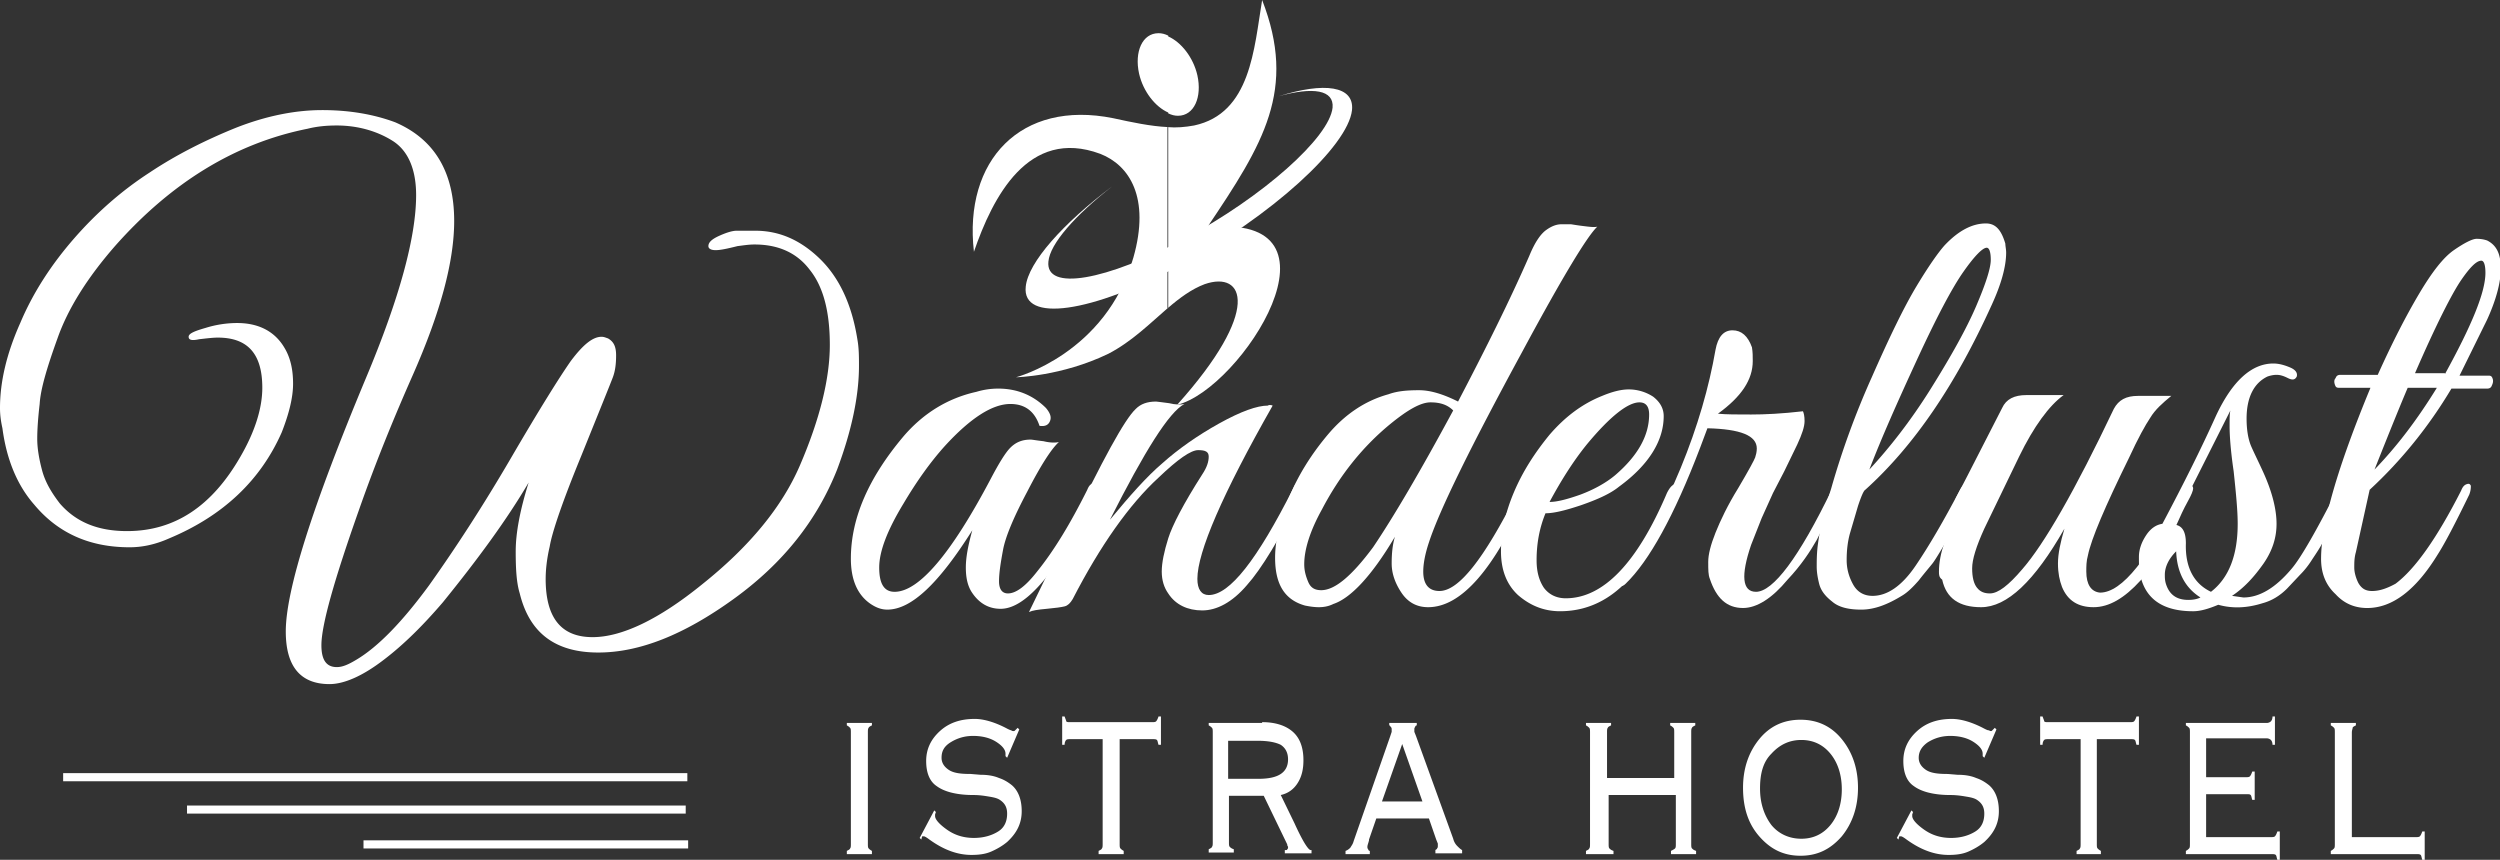 <svg xmlns="http://www.w3.org/2000/svg" viewBox="0 0 308.8 106.2" fill="#fff"><rect x="0" y="0" width="308.8" height="106.2" fill="#333333" stroke="none"/><path d="M7.8 95.5h77.1v1H7.8zm15.3 4h61.6v1H23.1zm21.8 4.3H85v1H44.9zm22.5-32.3c0 4.8 1.9 7.2 5.8 7.2 3.6 0 8.2-2.2 13.5-6.5 5.9-4.7 9.9-9.6 12.1-14.7 2.5-5.8 3.7-10.8 3.7-14.9s-.8-7.2-2.5-9.3c-1.6-2.1-3.9-3.1-6.8-3.1-.7 0-1.3.1-2.1.2-1.2.3-2.1.5-2.7.5s-.9-.2-.9-.5c0-.5.5-.9 1.4-1.3s1.6-.6 2.1-.6h2.3c2.9 0 5.5 1.1 7.9 3.4s4 5.6 4.7 10c.2 1.1.2 2.2.2 3.3 0 3.7-.9 8-2.7 12.8-2.5 6.3-6.7 11.6-12.8 16S79 80.6 73.9 80.6c-5.3 0-8.5-2.4-9.7-7.3-.4-1.3-.5-3-.5-5.2s.5-5 1.6-8.5c-2.7 4.6-6.3 9.5-10.6 14.8-2.4 2.8-4.8 5.2-7.3 7.1-2.6 2-4.9 3-6.7 3-3.6 0-5.4-2.2-5.4-6.5 0-5.1 3.3-15.5 9.9-31.3 4.2-10 6.2-17.5 6.2-22.6 0-3.2-1-5.5-2.9-6.7s-4.3-1.9-6.9-1.9c-1.2 0-2.4.1-3.6.4-9 1.8-16.9 6.7-23.8 14.5-3.4 3.9-5.8 7.7-7.1 11.4-1.3 3.6-2.1 6.3-2.2 8.1-.2 1.7-.3 3.2-.3 4.3s.2 2.4.6 3.9 1.2 2.8 2.2 4.1c2 2.3 4.7 3.4 8.3 3.4 5.9 0 10.5-3.1 14-9.2 1.8-3.1 2.7-6 2.7-8.5 0-4.2-1.8-6.2-5.5-6.2-.6 0-1.4.1-2.3.2-.9.2-1.3.1-1.3-.3s.7-.7 2.1-1.1a13.2 13.2 0 0 1 3.9-.6c2.6 0 4.6 1 5.8 3 .8 1.3 1.1 2.8 1.1 4.5s-.5 3.7-1.4 6c-2.6 5.9-7.2 10.3-13.9 13.1-1.8.8-3.4 1.1-4.9 1.1-5 0-8.9-1.8-11.8-5.3C2.1 59.9.8 56.7.3 52.9.1 52 0 51.2 0 50.4c0-3.2.8-6.7 2.5-10.5 1.6-3.8 3.9-7.3 6.7-10.5s5.9-5.9 9.3-8.1c3.3-2.2 6.9-4 10.6-5.5 3.8-1.5 7.4-2.2 10.7-2.2s6.3.5 9 1.5c4.9 2.1 7.3 6.2 7.3 12.2 0 5-1.7 11.3-5.1 19-2.3 5.2-4.6 10.8-6.7 16.8-3 8.5-4.6 14.1-4.6 16.6 0 1.8.6 2.7 1.9 2.7.7 0 1.4-.3 2.4-.9 2.7-1.6 5.7-4.7 9-9.2 3.2-4.5 6.6-9.7 10.1-15.7s6-10 7.4-12c1.5-2 2.7-3 3.8-3 .3 0 .5.1.8.2.7.4 1 1 1 2.1 0 1-.1 1.9-.4 2.7s-1.6 4-3.9 9.7c-2.3 5.6-3.6 9.4-3.9 11.2-.4 1.7-.5 3.1-.5 4zm59.5-10.8c-1.7 3.2-2.7 5.6-3 7.2s-.5 2.9-.5 3.9.4 1.5 1.1 1.5c1 0 2.2-.9 3.6-2.7 2.1-2.6 4.1-5.9 6.2-10.1.2-.5.4-.7.7-.8.4-.2.6 0 .6.5 0 .3-.1.6-.2.9-4.7 9.4-8.6 14.1-11.8 14.1-1.5 0-2.7-.7-3.6-2.1-.5-.8-.7-1.8-.7-3 0-1.3.3-2.8.8-4.6-4.1 6.5-7.5 9.8-10.5 9.8-.8 0-1.5-.3-2.2-.8-1.5-1.1-2.3-2.9-2.3-5.5 0-5 2.2-10 6.5-15.1 2.4-2.8 5.4-4.7 9-5.5 1-.3 1.9-.4 2.7-.4 2.3 0 4.3.8 5.9 2.4.5.6.7 1.1.5 1.6s-.6.7-1.3.6c-.6-1.8-1.8-2.7-3.6-2.7-2.2 0-4.9 1.7-8.1 5.2-1.8 2-3.5 4.4-5.1 7.1-2 3.3-3 5.9-3 7.9s.6 3 1.9 3c3 0 7-4.7 11.9-14 1-1.9 1.8-3.2 2.4-3.8.7-.7 1.5-1 2.5-1 .2 0 .7.1 1.6.2.8.2 1.5.2 1.9.1-.9.8-2.2 2.8-3.9 6.1z"/><path d="M157.2 50.1c-6.2 10.9-9.3 18.1-9.3 21.4 0 1.3.5 2 1.4 2 2.6 0 6-4.4 10.4-13.1.3-.7.6-1 .9-.8s.5.4.5.6c0 .3-.1.6-.3.9-2.7 5.4-5 9.2-6.8 11.2-1.8 2.1-3.7 3.1-5.5 3.1s-3.3-.7-4.2-2.1c-.5-.7-.8-1.6-.8-2.7s.3-2.5.8-4.1 1.9-4.3 4.2-7.9c.6-.9.8-1.6.8-2.2s-.4-.8-1.3-.8-2.5 1.1-4.9 3.4c-3.6 3.3-7.2 8.4-10.6 15-.3.5-.6.8-1 .9s-1.1.2-2.2.3-1.8.2-2.2.4l4.8-9.9c4.3-8.9 7-13.9 8.4-15.2.6-.6 1.4-.9 2.5-.9.2 0 .7.1 1.6.2.8.2 1.5.2 1.9.1-1.9 1-4.9 5.8-9.2 14.3 2.4-2.9 4.5-5.3 6.5-7 1.9-1.7 4.3-3.4 7-4.9s4.7-2.2 6-2.2c.1-.1.4-.1.6 0z"/><path d="M175.8 70.6c0 1.6.7 2.4 2 2.4 2.4 0 5.5-4 9.5-11.9.2-.3.3-.6.4-.9a.9.9 0 0 1 .6-.6c.3-.1.5 0 .6.2s0 .6-.2 1.1c-4.1 9.4-8.2 14.1-12.3 14.1-1.4 0-2.5-.6-3.3-1.8s-1.2-2.4-1.2-3.6.1-2.3.4-3.3c-2.9 4.9-5.5 7.6-7.6 8.3-.6.3-1.2.4-1.8.4s-1.2-.1-1.7-.2c-2.5-.7-3.7-2.6-3.7-5.9 0-2.2.6-4.7 1.7-7.4s2.7-5.3 4.8-7.8 4.6-4.2 7.5-5c1.1-.4 2.3-.5 3.8-.5 1.4 0 3 .5 4.8 1.4 3.4-6.5 6.4-12.5 8.8-18 .7-1.7 1.4-2.7 2.1-3.2s1.3-.7 1.9-.7h1.1c.1 0 .6.1 1.4.2s1.5.2 1.9.1c-1.2 1.1-4.3 6.2-9.3 15.5-6.3 11.6-10.2 19.5-11.5 23.5-.5 1.5-.7 2.7-.7 3.6zm3.7-19.9c-.7-.7-1.6-1-2.8-1s-2.8.9-5 2.7c-3.4 2.8-6.2 6.3-8.4 10.5-1.5 2.7-2.2 5-2.2 6.8 0 .8.2 1.5.5 2.2s.8 1 1.6 1c1.7 0 3.8-1.8 6.4-5.3 2.5-3.7 5.8-9.3 9.9-16.9z"/><path d="M190.9 63.4c-.7 1.7-1.1 3.6-1.1 5.8 0 1.4.3 2.5.9 3.4.6.8 1.5 1.3 2.7 1.3 4.6 0 8.8-4.3 12.5-13 .4-.8.8-1.2 1.3-1.1.2.1.3.2.3.4s-.6 1.5-1.7 4a29.71 29.71 0 0 1-3.5 6c-2.6 3.5-5.8 5.3-9.6 5.3-2 0-3.7-.7-5.2-2-1.4-1.3-2.1-3.1-2.1-5.4s.5-4.7 1.6-7.3 2.6-4.9 4.4-7.1c1.9-2.2 4-3.8 6.5-4.8 1.2-.5 2.3-.8 3.3-.8a5.53 5.53 0 0 1 3 .9c.9.7 1.3 1.5 1.3 2.4 0 3-1.8 6-5.5 8.7-1.1.9-2.7 1.6-4.7 2.3-1.8.6-3.3 1-4.4 1zm12.8-12.2c0-1-.4-1.5-1.2-1.5-1.4 0-3.6 1.7-6.5 5.2-1.7 2.1-3.2 4.5-4.6 7.1.9 0 2.1-.3 3.8-.9 1.6-.6 3.1-1.4 4.3-2.4 2.8-2.4 4.2-4.9 4.2-7.5z"/><path d="M216.5 44.6c0 2.3-1.4 4.4-4.3 6.5 1 .1 2.4.1 4.1.1s3.8-.1 6.4-.4c.1.2.2.6.2 1.2 0 .7-.3 1.6-.9 2.9l-1.6 3.3-1.4 2.7-1.4 3.1-1.3 3.3c-1.3 3.8-1.1 5.8.6 5.8 2.1 0 5.3-4.2 9.4-12.7.4-.7.6-.9.9-.8.2.2.3.3.3.6 0 .2-.3 1-1 2.4-.7 1.3-1.4 2.7-2.1 4.1-.8 1.4-1.9 3.1-3.6 4.9-1.9 2.3-3.8 3.5-5.5 3.5-2 0-3.3-1.2-4.1-3.6-.2-.5-.2-1.1-.2-2.1 0-.9.3-2.1.9-3.6s1.5-3.4 2.8-5.5c1.3-2.2 2-3.5 2.1-3.8s.2-.7.2-1.1c0-1.6-2-2.4-6.1-2.5l-.9 2.4c-3.2 8.4-6.3 14-9.2 16.8-.5.5-.8.3-.8-.5 0-.2.1-.3.2-.5 2.8-3.7 5.3-8.2 7.4-13.3s3.5-10 4.3-14.6c.3-1.6 1-2.4 2.1-2.4s1.9.7 2.4 2.1c.1.6.1 1.1.1 1.7z"/><path d="M229.5 62.5l-1 3.4c-.3 1.1-.4 2.2-.4 3.3s.3 2.1.8 3 1.3 1.4 2.4 1.4c1.8 0 3.6-1.2 5.3-3.7s3.5-5.6 5.5-9.4c.4-.7.8-1 1.1-.8s.3.5.2.8c-.2.3-.5 1-.9 2.1l-1.1 2.3-1.2 2.3s-1.1 1.9-1.5 2.4-1 1.2-1.7 2.1c-.7.8-1.4 1.5-2.1 1.9-1.8 1.1-3.4 1.7-5 1.7s-2.8-.3-3.6-1c-.9-.7-1.4-1.4-1.6-2.2s-.3-1.5-.3-2.1 0-1.4.1-2.4c.2-1.6.5-3.2.9-4.7l.8-2.6a101.23 101.23 0 0 1 5-13.7c2.2-5 4-8.7 5.5-11.2s2.7-4.2 3.5-5.1c1.7-1.8 3.4-2.7 5.1-2.7 1.2 0 1.9.8 2.4 2.5 0 .3.1.7.1 1.1 0 1.7-.6 3.9-1.8 6.5-4.4 9.7-9.5 17.3-15.6 22.8-.2.1-.5.8-.9 2zm9-14.5c2.5-4 4.4-7.4 5.6-10.2s1.8-4.7 1.8-5.7-.2-1.5-.5-1.5c-.5 0-1.5 1-2.9 3s-3.3 5.6-5.7 10.8-4.4 9.7-5.9 13.6c2.5-2.7 5.1-6 7.6-10z"/><path d="M239.5 70.6c0-2.2.9-4.8 2.8-7.9-.8 0-1-.4-.7-1.2l1.4-2.7 4.3-8.4c.5-1.1 1.5-1.6 3-1.6h4.6c-1.8 1.3-3.7 3.9-5.5 7.6l-4.3 8.9c-1 2.2-1.5 3.8-1.5 4.9s.2 1.9.6 2.4.9.7 1.6.7c1 0 2.3-1 4-3 2.7-3.1 6.5-9.7 11.3-19.8.6-1.1 1.5-1.6 3-1.6h4.1c-1.1.9-2 1.7-2.6 2.7-.6.9-1.5 2.5-2.6 4.9-3 6.1-4.7 10.1-5.1 12.1-.2.7-.2 1.4-.2 2 0 1.6.6 2.5 1.7 2.6 2.7 0 6.1-4.2 10.1-12.7.3-.7.6-1 .9-.8s.5.4.5.6c0 .3-.2.8-.7 1.7s-.9 1.8-1.3 2.7-1.1 2-2 3.5-1.7 2.7-2.5 3.5c-2 2.2-3.9 3.3-5.8 3.3s-3.2-.8-3.9-2.5c-.3-.8-.5-1.7-.5-2.9s.3-2.6.8-4.3c-3.7 6.5-7.1 9.7-10.3 9.7-2.7 0-4.3-1.1-4.8-3.4-.4-.3-.4-.6-.4-1z"/><path d="M275.7 73.6l1.4.2c2 0 4-1.2 6-3.6 1.1-1.3 3-4.6 5.7-9.9.1-.3.3-.4.5-.4.5 0 .7.1.7.5 0 .1-.1.4-.3.9s-.4 1-.6 1.4a17.8 17.8 0 0 1-1 2.1c-.5.9-.8 1.6-1.2 2.2-.3.6-.7 1.2-1.3 2.1-.5.8-1 1.4-1.5 1.9l-1.6 1.7c-.9.9-1.9 1.5-3 1.8-1.9.6-3.7.7-5.5.2-1.2.5-2.2.8-3.1.8-3.6 0-5.8-1.4-6.5-4.3-.2-.7-.2-1.5-.2-2.4s.3-1.8.9-2.7 1.3-1.3 2-1.4c2.6-4.9 4.8-9.3 6.6-13.3 2-4.3 4.4-6.5 7.1-6.5.7 0 1.4.2 2.1.5s.9.7.8 1.1c-.2.4-.5.5-1.1.2s-1-.4-1.4-.4-.8.1-1.1.2c-1.7.8-2.6 2.6-2.6 5.2 0 1.4.2 2.6.6 3.5s.9 1.9 1.4 3c1.2 2.6 1.7 4.8 1.7 6.5s-.5 3.3-1.6 4.9c-1.2 1.7-2.4 3-3.9 4zm-8.3-2.6c0 .3 0 .6.1 1 .4 1.4 1.3 2.1 2.8 2.1.6 0 1.1-.1 1.5-.3-1.9-1.2-2.9-3.1-3-5.7-.9.9-1.4 1.9-1.4 2.9zm5.7 2.1c2.2-1.7 3.3-4.5 3.3-8.4 0-1.6-.2-3.7-.5-6.5-.4-2.7-.5-4.6-.5-5.5 0-1 0-1.6.1-2l-7.1 14.1c1.1 0 1.6.8 1.6 2.3-.1 3 1 5 3.1 6z"/><path d="M286.7 69c0-4.2 2-11.2 6.1-21.1h-3.9c-.3 0-.4-.1-.5-.4s-.1-.6.1-.8c.1-.3.3-.4.6-.4h4.6c1.8-4 3.5-7.3 5.1-10s3-4.5 4.3-5.4 2.3-1.4 2.8-1.4c.6 0 1 .1 1.3.2 1.2.6 1.7 1.7 1.7 3.5 0 1.7-.6 3.9-1.7 6.3l-3.4 6.9h3.6c.3 0 .4.1.5.4s0 .6-.1.8c-.1.3-.3.4-.6.4h-4.4c-2.8 4.7-6.2 8.9-10.1 12.5l-1.7 7.7c-.2.7-.2 1.3-.2 1.9s.2 1.3.5 1.9c.4.7.9 1 1.7 1 .9 0 1.8-.3 2.9-.9 2.4-1.8 5.1-5.6 8.1-11.5.2-.5.4-.7.7-.8s.4 0 .5.2c0 .2 0 .6-.2 1.1-1.7 3.5-3 6-3.9 7.4-2.7 4.4-5.6 6.6-8.7 6.6-1.6 0-2.9-.6-3.9-1.7-1.3-1.2-1.8-2.7-1.8-4.4zM301 47.9h-3.6c-.6 1.4-2 4.8-4.1 10.1 2.8-2.9 5.3-6.2 7.7-10.1zm1-1.7c3.3-6 5-10.1 5-12.5 0-1-.2-1.5-.5-1.5-.6 0-1.4.8-2.5 2.4s-3.1 5.5-5.7 11.5h3.7zm-197.4 59.3v-.4c.2-.1.4-.2.4-.3.1-.1.1-.3.1-.6V90.5c0-.3 0-.5-.1-.6s-.2-.2-.4-.3v-.3h3.1v.3c-.2.1-.4.2-.4.3-.1.1-.1.3-.1.6v13.7c0 .3 0 .5.1.6a1.38 1.38 0 0 0 .4.3v.4h-3.1zm9.2-1.8l-.2-.2 1.8-3.4.2.2-.1.3v.2c0 .4.5 1 1.5 1.7s2.1 1 3.3 1 2.2-.3 3-.8 1.1-1.3 1.1-2.2c0-.8-.3-1.3-.9-1.7-.3-.2-.7-.3-1.3-.4s-1.2-.2-2-.2c-1 0-1.9-.1-2.7-.3s-1.4-.5-1.8-.8c-.9-.6-1.3-1.7-1.3-3.1 0-1.5.6-2.7 1.7-3.7s2.5-1.5 4.3-1.5c1.1 0 2.5.4 4 1.2.2.1.4.2.5.2.1.1.2.1.3.1s.1 0 .2-.1l.3-.3.2.2-1.5 3.5-.2-.2v-.3c0-.5-.4-1-1.2-1.5s-1.8-.7-2.8-.7c-1.1 0-2 .3-2.8.8s-1.1 1.1-1.1 1.9c0 .6.3 1.1.9 1.5s1.5.5 2.7.5l1.2.1c.8 0 1.6.1 2.3.4.6.2 1.1.5 1.6.9.8.7 1.2 1.8 1.2 3.2 0 1.5-.6 2.7-1.8 3.8-.6.5-1.3.9-2 1.2s-1.5.4-2.4.4c-1.7 0-3.4-.6-5.2-1.9-.4-.3-.6-.4-.7-.4h-.2l-.1.4zm21.9 1.8v-.4c.2-.1.4-.2.4-.3.1-.1.1-.3.1-.6V91.3h-4c-.2 0-.4 0-.5.1s-.2.3-.2.6h-.3v-3.5h.3c.1.3.2.5.2.6.1.1.2.1.5.1h10.1c.2 0 .4 0 .5-.1s.2-.3.3-.6h.3V92h-.3c-.1-.3-.1-.5-.2-.6s-.3-.1-.5-.1h-4.1v12.9c0 .3 0 .5.1.6a1.38 1.38 0 0 0 .4.3v.4h-3.1zm20.2-16.3c1.6 0 2.9.4 3.8 1.2s1.3 2 1.3 3.5c0 1.1-.2 2-.7 2.8s-1.2 1.3-2.1 1.5l1.7 3.5c1 2.2 1.7 3.3 2 3.3h.1v.4h-3.3v-.4h.1c.1 0 .2 0 .2-.1.1-.1.1-.1.1-.3l-.1-.2v-.1l-2.9-6h-4.3v5.7c0 .3 0 .5.1.6s.2.2.5.3v.4h-3.1v-.4c.2-.1.4-.2.4-.3.1-.1.1-.3.1-.6V90.5c0-.3 0-.5-.1-.6s-.2-.2-.4-.3v-.3h6.6zm-.6 2.3h-3.6v4.7h3.7c1.3 0 2.2-.2 2.8-.6s.9-1 .9-1.8-.3-1.4-.9-1.8c-.6-.3-1.5-.5-2.9-.5zm10.9 14v-.4c.3-.1.5-.3.6-.4.1-.2.3-.4.4-.8l4.5-12.9.2-.6v-.3c0-.1 0-.2-.1-.3s-.1-.2-.2-.2v-.3h3.4v.3c-.1 0-.2.1-.2.2-.1.1-.1.2-.1.3v.3l.2.5 4.6 12.7c.1.4.3.7.5.9s.4.4.6.5v.4h-3.3v-.4c.1-.1.2-.1.2-.2.1-.1.1-.2.1-.3v-.3l-.2-.5-.9-2.6H170l-.9 2.6v.1c-.1.4-.2.6-.2.8 0 .1 0 .2.1.3 0 .1.1.2.2.2v.4h-3zm4.5-6.5h5l-2.5-7.1-2.5 7.1zm25.2 6.5v-.4c.2-.1.4-.2.4-.3.1-.1.1-.3.1-.6V90.5c0-.3 0-.5-.1-.6a1.38 1.38 0 0 0-.4-.3v-.3h3.1v.3c-.2.1-.4.2-.4.3-.1.1-.1.3-.1.6v5.6h8.3v-5.6c0-.3 0-.5-.1-.6s-.2-.2-.4-.3v-.3h3.1v.3c-.2.1-.4.2-.4.3-.1.1-.1.3-.1.6v13.7c0 .3 0 .5.1.6s.2.2.5.3v.4h-3.1v-.4c.2-.1.4-.2.5-.3s.1-.3.1-.6v-6h-8.3v6c0 .3 0 .5.1.6s.2.2.5.3v.4h-3.4zm26.5.2c-2.1 0-3.7-.8-5.1-2.4s-2-3.6-2-6 .7-4.4 2-6 3-2.4 5.1-2.4 3.8.8 5.1 2.4 2 3.6 2 6-.7 4.4-2 6c-1.4 1.6-3 2.4-5.1 2.4zm-5-8.3c0 1.8.5 3.3 1.4 4.5.9 1.1 2.2 1.7 3.7 1.7s2.7-.6 3.6-1.7 1.4-2.6 1.4-4.4-.5-3.3-1.4-4.4-2.1-1.7-3.6-1.7-2.7.6-3.7 1.7c-1 1-1.4 2.4-1.4 4.3zm17.1 6.3l-.2-.2 1.8-3.4.2.2-.1.3v.2c0 .4.5 1 1.5 1.7s2.1 1 3.3 1 2.2-.3 3-.8 1.1-1.3 1.1-2.2c0-.8-.3-1.3-.9-1.7-.3-.2-.7-.3-1.3-.4s-1.2-.2-2-.2c-1 0-1.9-.1-2.7-.3s-1.4-.5-1.8-.8c-.9-.6-1.3-1.7-1.3-3.1 0-1.5.6-2.7 1.7-3.7s2.5-1.5 4.3-1.5c1.1 0 2.5.4 4 1.2.2.1.4.2.5.2s.2.1.3.1.1 0 .2-.1l.3-.3.2.2-1.5 3.5-.2-.2v-.3c0-.5-.4-1-1.2-1.5s-1.8-.7-2.8-.7c-1.1 0-2 .3-2.8.8-.7.5-1.1 1.1-1.1 1.9 0 .6.3 1.1.9 1.5s1.5.5 2.7.5l1.2.1c.8 0 1.6.1 2.3.4.6.2 1.1.5 1.6.9.8.7 1.2 1.8 1.2 3.2 0 1.5-.6 2.7-1.8 3.8-.6.5-1.3.9-2 1.2s-1.5.4-2.4.4c-1.7 0-3.4-.6-5.2-1.9-.4-.3-.6-.4-.7-.4h-.2l-.1.4zm22 1.8v-.4c.2-.1.4-.2.4-.3.1-.1.1-.3.1-.6V91.3h-4c-.2 0-.4 0-.5.1s-.2.3-.2.6h-.3v-3.5h.3c.1.3.2.5.2.6.1.1.2.1.5.1h10.1c.2 0 .4 0 .5-.1s.2-.3.3-.6h.3V92h-.3c-.1-.3-.1-.5-.2-.6s-.3-.1-.5-.1H259v12.9c0 .3 0 .5.1.6a1.38 1.38 0 0 0 .4.3v.4h-3zm24-2.1c.2 0 .4 0 .5-.1s.2-.3.3-.6h.3v3.5h-.3c-.1-.3-.1-.5-.2-.6s-.3-.1-.5-.1H270v-.4c.2-.1.3-.2.4-.3s.1-.3.1-.6V90.5c0-.3 0-.5-.1-.6s-.2-.2-.4-.3v-.3h10c.2 0 .4-.1.5-.2s.2-.3.2-.6h.3V92h-.3c0-.3-.1-.5-.2-.6s-.3-.2-.5-.2h-7.5V96h4.9c.2 0 .4 0 .5-.1s.2-.3.3-.6h.3v3.5h-.3c-.1-.3-.1-.5-.2-.6s-.2-.1-.5-.1h-5v5.3h8zm17.9 0c.2 0 .4 0 .5-.1s.2-.3.3-.6h.3v3.5h-.3c-.1-.3-.1-.5-.2-.6s-.3-.1-.5-.1h-10.6v-.4c.2-.1.3-.2.4-.3s.1-.3.1-.6V90.5c0-.3 0-.5-.1-.6a1.38 1.38 0 0 0-.4-.3v-.3h3.1v.3c-.2.1-.4.2-.4.3s-.1.3-.1.6v12.9h7.9z"/><g fill-rule="evenodd"><path d="M145.4 50c10.5-11.7 8.3-16.6 3.4-14.9-1.6.6-3.1 1.7-4.6 3V15.7c1.1.1 2.2 0 3.3-.2 7-1.5 7.4-9.5 8.4-15.5 4.3 11.1.2 17.7-6.8 28.1 18.4-2 4.2 20-3.7 21.9zm-1.1-36c.4.2.8.3 1.2.3 2 0 3-2.3 2.4-5-.5-2.2-2-4.1-3.6-4.8V14zm0 24c-2.2 1.9-4.5 4.2-7.4 5.7-5.8 2.8-11.4 2.9-11.4 2.9s11.1-2.9 14.5-14.8c2.1-7.4-.5-11.4-4.1-12.8-8.9-3.3-13.3 5.4-15.6 12.1-1.3-11.3 5.8-18.8 17.2-16.5 2.3.5 4.6 1 6.8 1.1V38zm0-33.6c-.4-.2-.8-.3-1.2-.3-2 0-3 2.3-2.4 5 .5 2.2 2 4.1 3.6 4.8V4.4z"/><path d="M157.9 11.9c5.7-1.8 9.4-1.3 9.1 1.7-.5 4.5-10 13.1-21.1 19.1s-19.7 7.2-19.2 2.7c.3-3 4.6-7.8 10.7-12.4-4.6 3.6-7.7 7.1-7.9 9.3-.4 3.7 7.1 2.4 16.8-2.8s17.9-12.5 18.3-16.2c.2-2.2-2.4-2.6-6.7-1.4z"/></g></svg>